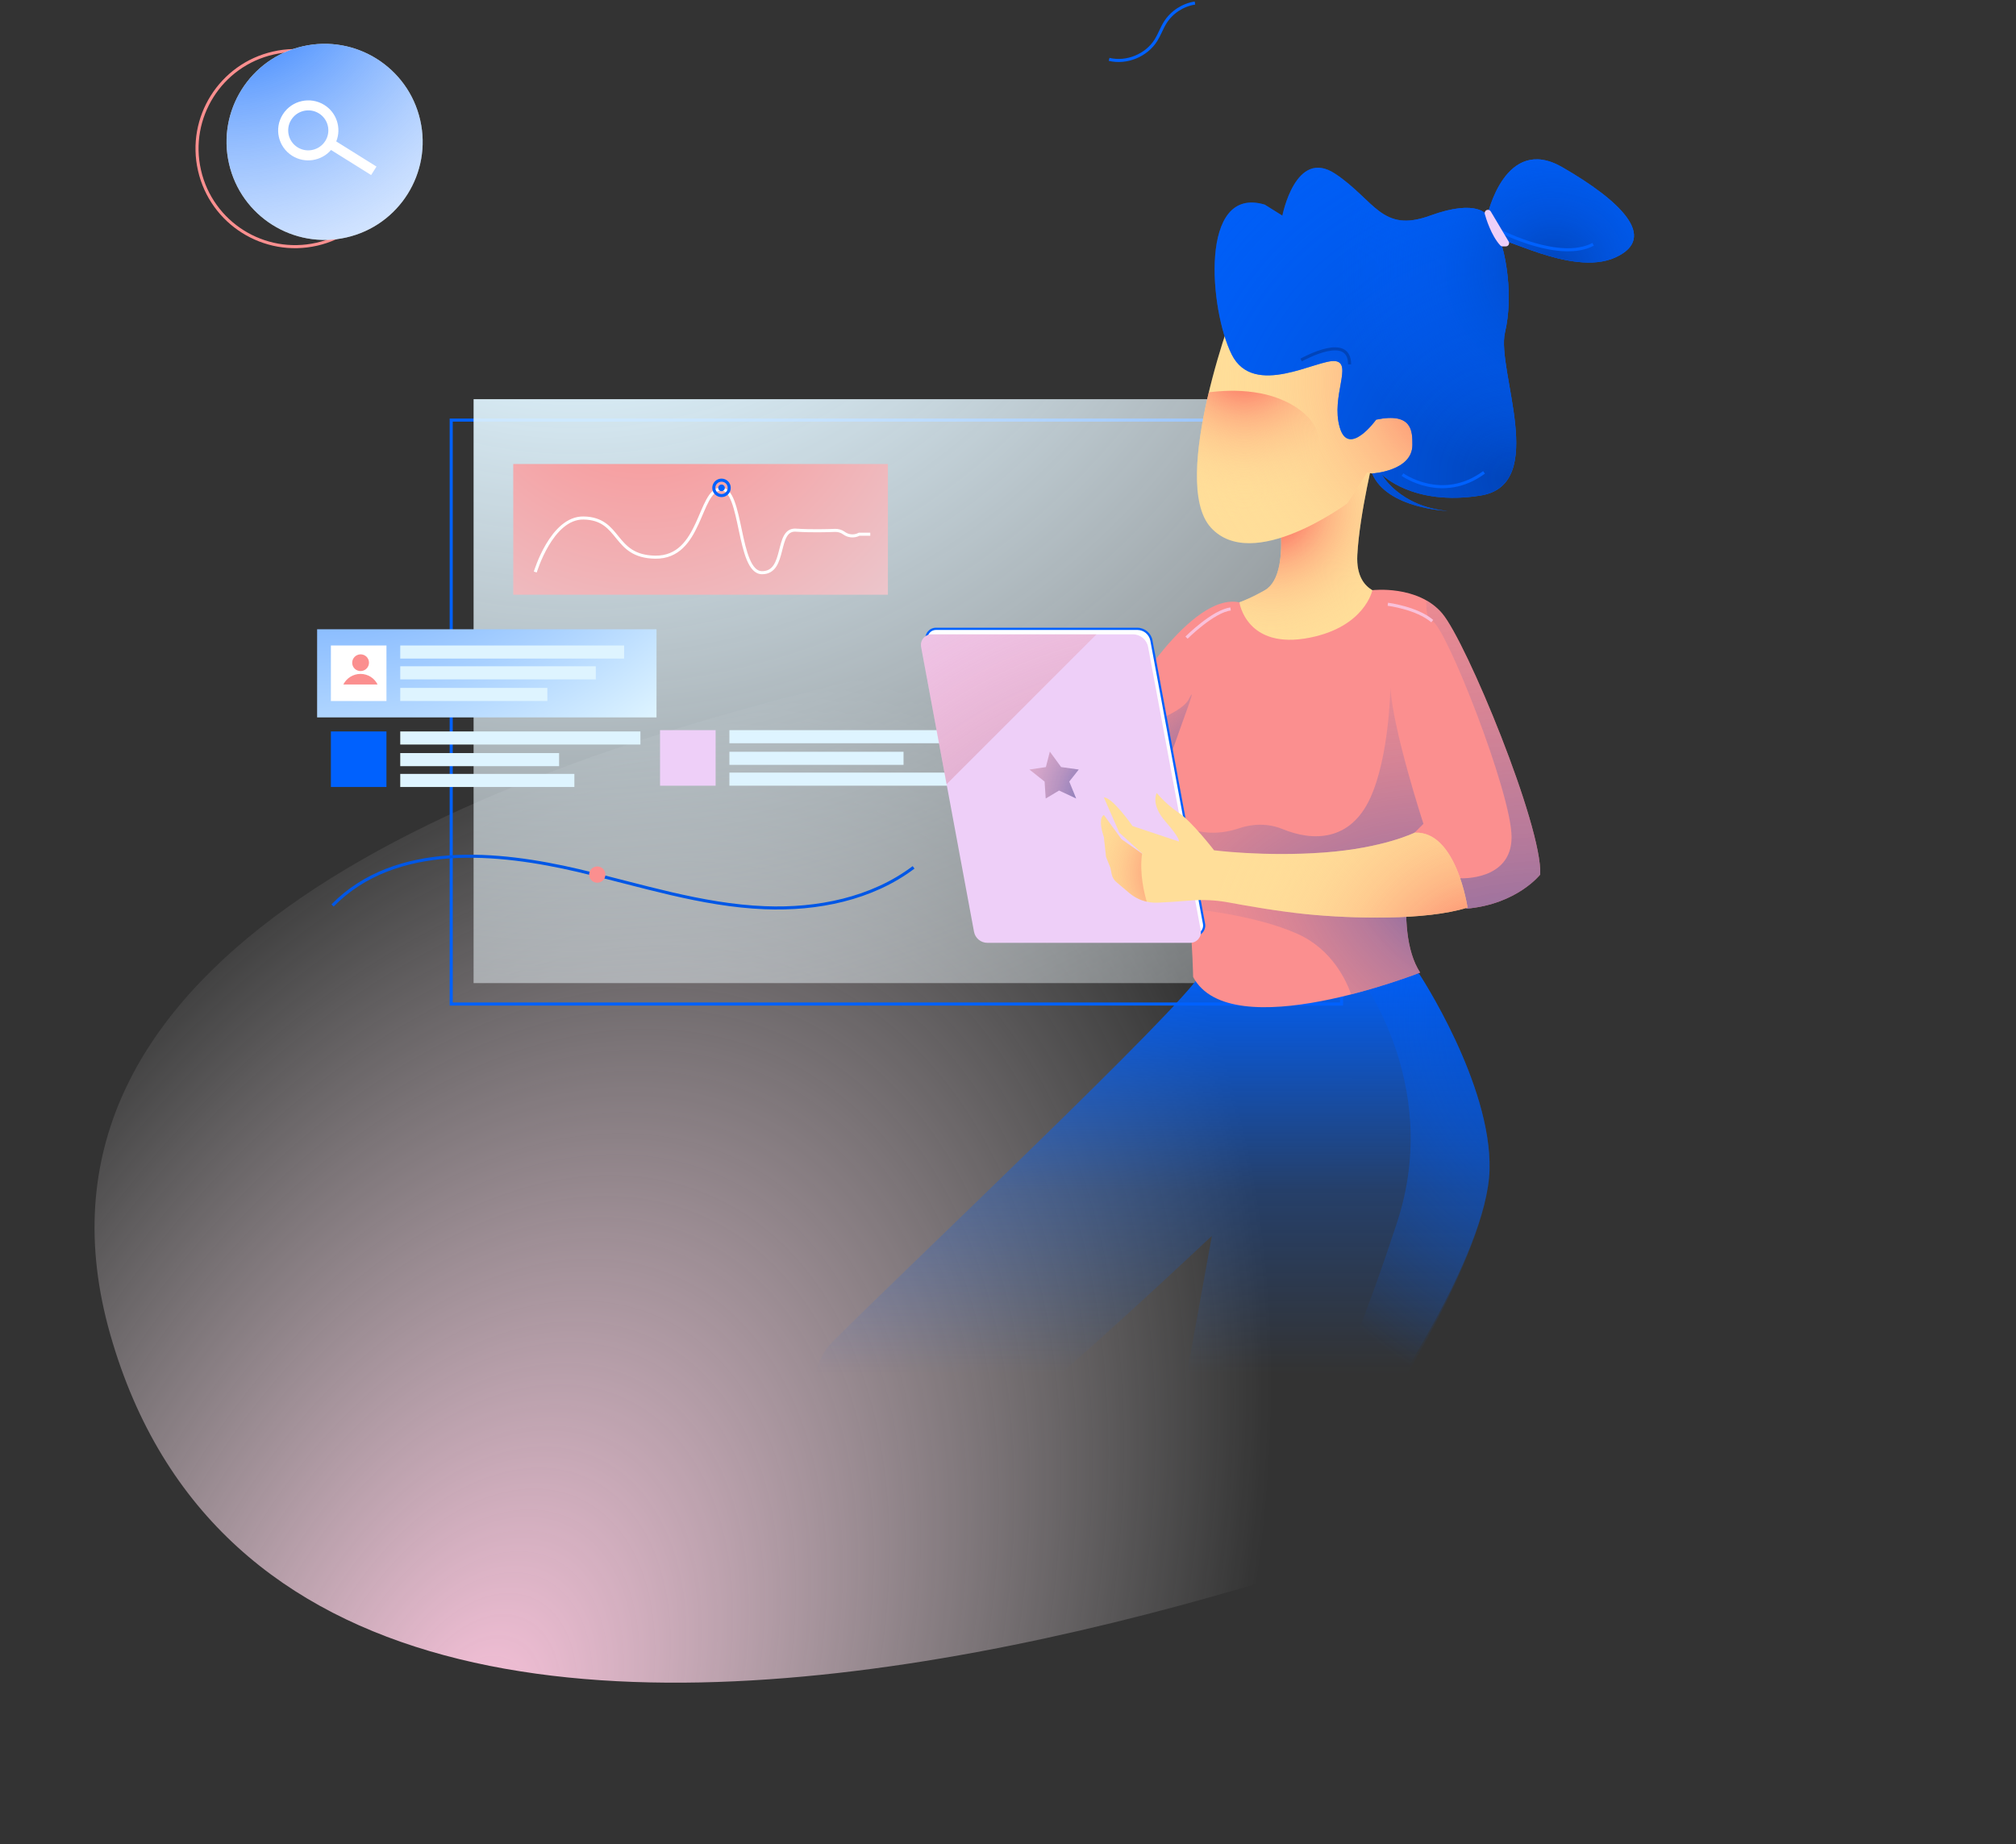 <?xml version="1.0" encoding="UTF-8"?> <svg xmlns="http://www.w3.org/2000/svg" width="658" height="602" viewBox="0 0 658 602" fill="none"><rect x="0" y="0" width="658" height="602" fill="#333333" stroke="none"/> <path d="M550.752 465.064C550.752 465.064 103.696 672.827 36.014 435.701C-31.668 198.574 588.883 182.72 588.883 182.72L550.752 465.064Z" fill="url(#paint0_radial_880_2844)"></path> <path d="M437.864 137.131H147.269V327.744H437.864V137.131Z" stroke="#0061FE" stroke-miterlimit="10"></path> <path d="M427.907 130.303H154.574V320.916H427.907V130.303Z" fill="url(#paint1_radial_880_2844)"></path> <path d="M289.802 194.138H167.521V155.105V151.469L172.259 151.469H289.802V194.138Z" fill="url(#paint2_radial_880_2844)"></path> <path d="M174.714 186.724C174.714 186.724 180.028 168.908 190.462 169.093C202.835 169.314 199.906 181.673 213.858 181.876C228.931 182.096 228.031 160.057 235.23 159.617C242.429 159.176 240.629 186.945 248.728 186.945C256.827 186.945 253.002 172.619 259.751 173.06C264.601 173.378 269.92 173.236 272.525 173.135C273.582 173.095 274.626 173.408 275.472 174.03L275.476 174.034C276.866 175.057 278.729 175.22 280.286 174.457L280.448 174.382H284.047" stroke="white" stroke-miterlimit="10"></path> <path d="M235.495 161.769C236.885 161.769 238.013 160.642 238.013 159.252C238.013 157.862 236.885 156.734 235.495 156.734C234.105 156.734 232.978 157.862 232.978 159.252C232.978 160.642 234.105 161.769 235.495 161.769Z" stroke="#0061FE" stroke-miterlimit="10"></path> <path d="M235.495 160.33C236.091 160.33 236.574 159.847 236.574 159.251C236.574 158.655 236.091 158.172 235.495 158.172C234.899 158.172 234.416 158.655 234.416 159.251C234.416 159.847 234.899 160.33 235.495 160.33Z" fill="#0061FE"></path> <path d="M214.276 205.412H103.504V234.184H214.276V205.412Z" fill="url(#paint3_radial_880_2844)"></path> <path d="M126.133 238.766H108V256.899H126.133V238.766Z" fill="#0061FE"></path> <path d="M233.568 238.346H215.434V256.479H233.568V238.346Z" fill="#EECFF8"></path> <path d="M332.312 238.346H238.07V242.618H332.312V238.346Z" fill="#DEF4FF"></path> <path d="M294.902 245.4H238.07V249.673H294.902V245.4Z" fill="#DEF4FF"></path> <path d="M311.647 252.199H238.07V256.472H311.647V252.199Z" fill="#DEF4FF"></path> <path d="M209.025 238.766H130.636V243.038H209.025V238.766Z" fill="#DEF4FF"></path> <path d="M182.483 245.828H130.636V250.101H182.483V245.828Z" fill="#DEF4FF"></path> <path d="M187.468 252.625H130.636V256.898H187.468V252.625Z" fill="#DEF4FF"></path> <path d="M178.657 224.559H130.637V228.831H178.657V224.559Z" fill="#DEF4FF"></path> <path d="M194.46 217.496H130.637V221.769H194.46V217.496Z" fill="#DEF4FF"></path> <path d="M203.71 210.707H130.637V214.98H203.71V210.707Z" fill="#DEF4FF"></path> <path d="M126.134 210.707H108V228.841H126.134V210.707Z" fill="white"></path> <path d="M118.835 218.804C120.214 218.17 120.821 216.546 120.191 215.179C119.562 213.811 117.934 213.217 116.556 213.851C115.177 214.486 114.57 216.109 115.199 217.476C115.829 218.844 117.457 219.438 118.835 218.804Z" fill="#FB8F8F"></path> <path d="M123.235 223.444C122.235 221.394 120.12 219.984 117.668 219.984C115.215 219.984 113.086 221.394 112.057 223.444H123.235Z" fill="#FB8F8F"></path> <path d="M108.54 295.571C129.155 274.59 162.739 278.093 188.763 284.171C208.889 288.868 228.871 295.492 249.673 296.312C266.749 296.988 284.544 293.435 298.182 283.135" stroke="#0057E6" stroke-miterlimit="10"></path> <path d="M194.942 287.646C196.133 287.646 197.099 286.68 197.099 285.488C197.099 284.296 196.133 283.33 194.942 283.33C193.75 283.33 192.784 284.296 192.784 285.488C192.784 286.68 193.75 287.646 194.942 287.646Z" fill="#FB8F8F" stroke="#FB8F8F" stroke-miterlimit="10"></path> <path d="M463.153 317.836C463.153 317.836 486.889 353.801 486.17 381.854C485.451 409.906 450.205 463.077 450.205 463.077H384.749L395.539 403.433C395.539 403.433 345.188 450.906 330.802 460.976L269.043 462.127C267.094 459.027 266.065 455.438 266.065 451.769C266.065 446.612 268.108 441.67 271.748 438.016C295.657 414.021 385.692 329.079 391.942 317.836C399.135 304.889 463.153 317.836 463.153 317.836Z" fill="url(#paint4_linear_880_2844)"></path> <path d="M463.153 317.834C463.153 317.834 453.119 315.805 440.552 314.158C442.581 316.625 471.223 352.612 455.96 399.114C440.135 447.307 431.144 461.636 431.144 461.636H449.846C449.846 461.636 485.451 409.904 486.17 381.851C486.89 353.799 463.153 317.834 463.153 317.834Z" fill="url(#paint5_radial_880_2844)"></path> <path d="M415.679 157.435C415.679 157.435 422.872 186.927 412.802 192.681C402.732 198.435 396.978 198.435 396.978 198.435C396.978 198.435 402.013 211.383 424.311 211.383C446.609 211.383 453.802 194.119 453.802 194.119C453.802 194.119 442.293 194.839 443.013 181.172C443.732 167.506 448.767 147.365 448.767 147.365L415.679 157.435Z" fill="#FFDE99"></path> <path d="M415.679 157.435C415.679 157.435 422.872 186.927 412.802 192.681C402.732 198.435 396.978 198.435 396.978 198.435C396.978 198.435 402.013 211.383 424.311 211.383C446.609 211.383 453.802 194.119 453.802 194.119C453.802 194.119 442.293 194.839 443.013 181.172C443.732 167.506 448.767 147.365 448.767 147.365L415.679 157.435Z" fill="url(#paint6_radial_880_2844)"></path> <path d="M404.53 96.654C403.091 98.812 381.512 157.075 395.179 172.18C408.846 187.286 439.775 164.268 439.775 164.268L446.249 154.198C446.249 154.198 459.916 158.514 464.231 144.847C468.547 131.181 447.688 136.935 447.688 136.935L450.565 109.602L424.67 96.654H404.53Z" fill="#FFDE99"></path> <path d="M404.53 96.654C403.091 98.812 381.512 157.075 395.179 172.18C408.846 187.286 439.775 164.268 439.775 164.268L446.249 154.198C446.249 154.198 459.916 158.514 464.231 144.847C468.547 131.181 447.688 136.935 447.688 136.935L450.565 109.602L424.67 96.654H404.53Z" fill="url(#paint7_radial_880_2844)"></path> <path d="M449.162 136.984C449.162 136.984 440.135 149.522 437.258 139.451C434.381 129.381 441.574 118.592 435.819 117.873C430.065 117.153 409.205 130.101 402.012 115.715C394.819 101.329 391.223 60.329 412.802 66.802L418.556 70.399C418.556 70.399 422.872 48.101 435.819 56.732C448.767 65.364 450.925 76.153 466.749 70.399C482.574 64.645 485.451 70.399 485.451 70.399C485.451 70.399 491.205 43.785 509.907 54.574C528.609 65.364 541.556 77.592 527.17 84.066C512.784 90.539 488.328 75.434 489.767 79.031C491.205 82.627 494.082 96.294 491.205 108.522C488.328 120.75 505.591 158.153 483.293 161.75C460.995 165.346 450.975 154.844 450.975 154.844C450.975 154.844 456.679 165.346 472.503 166.785C472.503 166.785 452.658 166.073 447.839 154.557C447.839 154.557 460.995 153.837 460.995 145.206C460.995 140.89 461.059 134.517 449.162 136.984Z" fill="#0061FE"></path> <path d="M449.162 136.984C449.162 136.984 440.135 149.522 437.258 139.451C434.381 129.381 441.574 118.592 435.819 117.873C430.065 117.153 409.205 130.101 402.012 115.715C394.819 101.329 391.223 60.329 412.802 66.802L418.556 70.399C418.556 70.399 422.872 48.101 435.819 56.732C448.767 65.364 450.925 76.153 466.749 70.399C482.574 64.645 485.451 70.399 485.451 70.399C485.451 70.399 491.205 43.785 509.907 54.574C528.609 65.364 541.556 77.592 527.17 84.066C512.784 90.539 488.328 75.434 489.767 79.031C491.205 82.627 494.082 96.294 491.205 108.522C488.328 120.75 505.591 158.153 483.293 161.75C460.995 165.346 450.975 154.844 450.975 154.844C450.975 154.844 456.679 165.346 472.503 166.785C472.503 166.785 452.658 166.073 447.839 154.557C447.839 154.557 460.995 153.837 460.995 145.206C460.995 140.89 461.059 134.517 449.162 136.984Z" fill="url(#paint8_radial_880_2844)"></path> <path d="M449.162 136.984C449.162 136.984 440.135 149.522 437.258 139.451C434.381 129.381 441.574 118.592 435.819 117.873C430.065 117.153 409.205 130.101 402.012 115.715C394.819 101.329 391.223 60.329 412.802 66.802L418.556 70.399C418.556 70.399 422.872 48.101 435.819 56.732C448.767 65.364 450.925 76.153 466.749 70.399C482.574 64.645 485.451 70.399 485.451 70.399C485.451 70.399 491.205 43.785 509.907 54.574C528.609 65.364 541.556 77.592 527.17 84.066C512.784 90.539 488.328 75.434 489.767 79.031C491.205 82.627 494.082 96.294 491.205 108.522C488.328 120.75 505.591 158.153 483.293 161.75C460.995 165.346 450.975 154.844 450.975 154.844C450.975 154.844 456.679 165.346 472.503 166.785C472.503 166.785 452.658 166.073 447.839 154.557C447.839 154.557 460.995 153.837 460.995 145.206C460.995 140.89 461.059 134.517 449.162 136.984Z" fill="url(#paint9_radial_880_2844)"></path> <path d="M425.03 134.413C415.607 126.875 402.473 127.055 394.539 128.069C391.087 142.52 388.907 158.467 392.547 167.76L402.013 169.659L422.153 163.185C422.153 163.185 439.416 145.922 425.03 134.413Z" fill="url(#paint10_radial_880_2844)"></path> <path d="M489.867 75.535C489.867 75.535 509.187 85.505 519.977 79.75" stroke="#0061FE" stroke-miterlimit="10"></path> <path d="M484.616 69.838C484.976 71.162 486.659 76.83 489.659 80.096C489.86 80.311 490.141 80.427 490.436 80.427H491.486C492.313 80.427 492.824 79.527 492.399 78.815L486.559 69.011C486.077 68.206 484.861 68.371 484.616 69.277C484.566 69.464 484.566 69.659 484.616 69.838Z" fill="#EECFF8"></path> <path d="M457.758 154.917C457.758 154.917 470.705 164.267 484.372 154.197" stroke="#0061FE" stroke-miterlimit="10"></path> <path d="M424.67 117.51C426.109 116.791 440.495 108.878 440.495 118.949" stroke="#0144B9" stroke-miterlimit="10"></path> <path d="M447.932 192.649C447.932 192.649 462.793 190.88 470.705 200.23C478.618 209.581 503.433 269.642 502.714 285.467C502.714 285.467 495.161 295.178 478.618 296.616C478.618 296.616 472.863 272.16 462.074 272.16C462.074 272.16 454.162 303.09 463.512 317.476C463.512 317.476 401.653 341.932 389.425 318.914C389.425 318.914 388.706 280.792 382.232 266.406C375.758 252.02 367.486 229.362 367.486 229.362C367.486 229.362 388.605 193.21 404.53 196.634C404.53 196.634 406.789 212.293 427.548 208.143C445.53 204.546 447.932 192.649 447.932 192.649Z" fill="#FB8F8F"></path> <path d="M459.254 289.783H388.346L388.123 296.617C388.13 296.617 409.206 298.415 423.592 304.888C434.877 309.967 439.524 320.353 440.999 324.597C453.637 321.375 463.513 317.476 463.513 317.476C458.895 310.377 458.485 299.235 459.254 289.783Z" fill="url(#paint11_radial_880_2844)"></path> <path d="M387.986 228.283C386.051 232.153 375.981 236.023 369.594 238.145C372.169 243.928 375.319 250.991 378.204 257.429L386.548 234.037C386.548 234.037 390.863 222.529 387.986 228.283Z" fill="url(#paint12_radial_880_2844)"></path> <path d="M447.328 260.293C440.855 274.679 428.605 274.744 418.571 270.622C414.075 268.773 409.033 268.809 404.429 270.37C399.186 272.14 392.065 272.953 384.75 268.924C384.073 268.55 383.44 268.184 382.822 267.817C384.555 272.298 385.843 278.527 386.792 285.101L405.609 288.345C405.609 288.345 460.585 279.196 460.794 278.016C461.002 276.837 461.714 271.802 461.714 271.802L464.591 268.924C464.591 268.924 454.521 237.995 453.802 224.328C453.802 224.328 453.536 246.504 447.328 260.293Z" fill="url(#paint13_radial_880_2844)"></path> <path d="M323.703 305.249C321.739 305.249 320.056 303.847 319.696 301.919L302.433 208.957C302.26 208.043 302.505 207.108 303.102 206.389C303.699 205.67 304.569 205.26 305.504 205.26H371.205C373.464 205.26 375.406 206.871 375.823 209.101L392.992 301.552C393.165 302.465 392.921 303.401 392.324 304.12C391.726 304.839 390.856 305.249 389.921 305.249H323.703Z" fill="white"></path> <path d="M371.198 205.626C373.284 205.626 375.082 207.114 375.463 209.172L392.633 301.623C392.784 302.436 392.568 303.263 392.043 303.889C391.518 304.522 390.741 304.881 389.921 304.881H323.71C321.919 304.881 320.387 303.601 320.056 301.846L302.793 208.884C302.642 208.071 302.857 207.244 303.382 206.618C303.907 205.985 304.684 205.626 305.504 205.626H371.198ZM371.198 204.906H305.497C303.318 204.906 301.678 206.884 302.073 209.021L319.336 301.982C319.725 304.083 321.559 305.608 323.695 305.608H389.907C392.086 305.608 393.726 303.63 393.33 301.493L376.161 209.042C375.722 206.647 373.629 204.906 371.198 204.906Z" fill="#0061FE"></path> <path d="M388.475 307.768H322.264C320.128 307.768 318.294 306.243 317.905 304.143L300.642 211.181C300.247 209.037 301.887 207.066 304.066 207.066H369.767C372.205 207.066 374.291 208.807 374.737 211.202L391.906 303.654C392.295 305.79 390.655 307.768 388.475 307.768Z" fill="#EECFF8"></path> <path d="M308.957 255.993L357.884 207.066H304.059C301.879 207.066 300.239 209.044 300.635 211.181L308.957 255.993Z" fill="url(#paint14_radial_880_2844)"></path> <path d="M465.591 196.025C465.411 199.313 465.778 202.19 467.469 202.751C471.784 204.189 493.363 258.856 493.363 273.242C493.363 287.628 476.582 286.693 476.582 286.693L476.201 288.8C477.798 293.138 478.618 296.619 478.618 296.619C495.161 295.18 502.714 285.47 502.714 285.47C503.433 269.645 478.618 209.584 470.705 200.233C469.202 198.457 467.447 197.083 465.591 196.025Z" fill="url(#paint15_radial_880_2844)"></path> <path d="M461.714 271.805C461.714 271.805 451.644 276.84 432.223 278.278C412.802 279.717 396.258 277.559 396.258 277.559C396.258 277.559 389.065 268.208 384.75 265.331C380.434 262.454 377.557 258.857 377.557 258.857C377.557 258.857 375.399 262.454 380.434 268.208C385.469 273.963 384.75 274.682 384.75 274.682L369.644 269.647C369.644 269.647 363.171 260.296 360.294 260.296L365.329 271.805L373.241 278.998L366.048 273.963L360.294 266.05C360.294 266.05 358.136 266.77 360.294 273.243L361.013 279.717L362.451 283.314L362.869 285.385C363.07 286.378 363.595 287.27 364.365 287.917L368.623 291.521C371.191 293.693 374.485 294.815 377.844 294.664C380.484 294.542 384.081 294.333 388.555 293.959C392.719 293.614 396.913 293.83 401.027 294.592C407.35 295.772 417.478 297.52 426.476 298.419C440.862 299.857 465.318 300.577 478.985 296.261C478.977 296.261 475.381 271.085 461.714 271.805Z" fill="#FFDE99"></path> <path d="M461.714 271.805C461.714 271.805 451.644 276.84 432.223 278.278C412.802 279.717 396.258 277.559 396.258 277.559C396.258 277.559 389.065 268.208 384.75 265.331C380.434 262.454 377.557 258.857 377.557 258.857C377.557 258.857 375.399 262.454 380.434 268.208C385.469 273.963 384.75 274.682 384.75 274.682L369.644 269.647C369.644 269.647 363.171 260.296 360.294 260.296L365.329 271.805L373.241 278.998L366.048 273.963L360.294 266.05C360.294 266.05 358.136 266.77 360.294 273.243L361.013 279.717L362.451 283.314L362.869 285.385C363.07 286.378 363.595 287.27 364.365 287.917L368.623 291.521C371.191 293.693 374.485 294.815 377.844 294.664C380.484 294.542 384.081 294.333 388.555 293.959C392.719 293.614 396.913 293.83 401.027 294.592C407.35 295.772 417.478 297.52 426.476 298.419C440.862 299.857 465.318 300.577 478.985 296.261C478.977 296.261 475.381 271.085 461.714 271.805Z" fill="url(#paint16_radial_880_2844)"></path> <path d="M372.766 278.656L367.839 275.204L366.048 273.959L360.294 266.047C360.294 266.047 358.136 266.766 360.294 273.24L361.013 279.714L362.451 283.31L362.869 285.382C363.07 286.374 363.595 287.266 364.365 287.913L368.623 291.517C370.27 292.913 372.219 293.869 374.291 294.337C373.5 291.697 371.831 285.094 372.766 278.656Z" fill="url(#paint17_radial_880_2844)"></path> <path d="M452.975 197.248C452.975 197.248 462.433 198.435 467.468 202.751" stroke="#F9C1DA" stroke-miterlimit="10"></path> <path d="M387.267 208.144C387.267 208.144 395.899 199.512 401.653 198.793" stroke="#F9C1DA" stroke-miterlimit="10"></path> <path d="M342.656 245.352L346.339 250.394L352.093 251.199L348.993 255.127L351.259 260.665L345.663 258.054L341.304 260.665L340.944 255.127L335.988 251.199L341.361 250.394L342.656 245.352Z" fill="url(#paint18_radial_880_2844)"></path> <path d="M103.429 79.709C120.66 75.779 131.442 58.626 127.513 41.395C123.583 24.164 106.43 13.381 89.199 17.311C71.968 21.24 61.185 38.394 65.115 55.625C69.044 72.856 86.198 83.638 103.429 79.709Z" stroke="#FB8F8F" stroke-miterlimit="10"></path> <path d="M113.063 77.511C130.293 73.582 141.076 56.428 137.147 39.198C133.217 21.967 116.064 11.184 98.833 15.114C81.602 19.043 70.819 36.197 74.749 53.428C78.678 70.658 95.832 81.441 113.063 77.511Z" fill="white"></path> <path d="M113.063 77.511C130.293 73.582 141.076 56.428 137.147 39.198C133.217 21.967 116.064 11.184 98.833 15.114C81.602 19.043 70.819 36.197 74.749 53.428C78.678 70.658 95.832 81.441 113.063 77.511Z" fill="url(#paint19_radial_880_2844)"></path> <path d="M105.86 34.263C101.265 31.39 95.194 32.774 92.296 37.356C89.401 41.938 90.78 47.981 95.375 50.857C99.541 53.462 104.924 52.568 108.05 48.962L121.131 57.142L122.878 54.376L109.752 46.168C111.48 41.86 109.939 36.813 105.86 34.263ZM106.165 46.027C104.238 49.076 100.18 50.001 97.122 48.089C94.064 46.177 93.143 42.137 95.07 39.088C96.996 36.039 101.054 35.114 104.112 37.026C107.17 38.938 108.091 42.978 106.165 46.027Z" fill="white"></path> <path d="M362 19.378C367.726 20.759 374.198 18.105 377.31 13.099C378.449 11.264 379.16 9.183 380.309 7.348C382.43 3.969 386.075 1.587 390.021 1" stroke="#0061FE" stroke-miterlimit="10"></path> <defs> <radialGradient id="paint0_radial_880_2844" cx="0" cy="0" r="1" gradientUnits="userSpaceOnUse" gradientTransform="translate(156.309 564.07) rotate(-157.076) scale(379.091 592.072)"> <stop stop-color="#F9C1DA"></stop> <stop offset="0.619" stop-color="white" stop-opacity="0"></stop> <stop offset="1" stop-color="white" stop-opacity="0"></stop> </radialGradient> <radialGradient id="paint1_radial_880_2844" cx="0" cy="0" r="1" gradientUnits="userSpaceOnUse" gradientTransform="translate(188.305 -6.78) scale(539.656 539.656)"> <stop offset="0.201" stop-color="#DEF4FF"></stop> <stop offset="1" stop-color="white" stop-opacity="0"></stop> </radialGradient> <radialGradient id="paint2_radial_880_2844" cx="0" cy="0" r="1" gradientUnits="userSpaceOnUse" gradientTransform="translate(209.575 109.693) scale(207.893 209.14)"> <stop offset="0.04" stop-color="#FB8F8F"></stop> <stop offset="1" stop-color="#DEF4FF"></stop> </radialGradient> <radialGradient id="paint3_radial_880_2844" cx="0" cy="0" r="1" gradientUnits="userSpaceOnUse" gradientTransform="translate(96.251 71.805) scale(201.634 201.634)"> <stop offset="0.099" stop-color="#0061FE"></stop> <stop offset="0.995" stop-color="#DEF4FF"></stop> </radialGradient> <linearGradient id="paint4_linear_880_2844" x1="376.126" y1="312.082" x2="376" y2="448.499" gradientUnits="userSpaceOnUse"> <stop stop-color="#0061FE"></stop> <stop offset="0.559" stop-color="#0061FE" stop-opacity="0.269"></stop> <stop offset="1" stop-color="#0061FE" stop-opacity="0"></stop> </linearGradient> <radialGradient id="paint5_radial_880_2844" cx="0" cy="0" r="1" gradientUnits="userSpaceOnUse" gradientTransform="translate(533.015 332.321) rotate(72.799) scale(135.723 135.724)"> <stop stop-color="#0144B9"></stop> <stop offset="0.017" stop-color="#0145BB" stop-opacity="0.983"></stop> <stop offset="0.268" stop-color="#0151D8" stop-opacity="0.731"></stop> <stop offset="0.517" stop-color="#005AED" stop-opacity="0.48"></stop> <stop offset="0.761" stop-color="#005FFA" stop-opacity="0.235"></stop> <stop offset="0.995" stop-color="#0061FE" stop-opacity="0"></stop> </radialGradient> <radialGradient id="paint6_radial_880_2844" cx="0" cy="0" r="1" gradientUnits="userSpaceOnUse" gradientTransform="translate(414.998 166.264) scale(50.746 50.746)"> <stop stop-color="#FA404B"></stop> <stop offset="0.025" stop-color="#FA484F" stop-opacity="0.975"></stop> <stop offset="0.191" stop-color="#FC7565" stop-opacity="0.808"></stop> <stop offset="0.357" stop-color="#FD9B78" stop-opacity="0.641"></stop> <stop offset="0.522" stop-color="#FEB886" stop-opacity="0.476"></stop> <stop offset="0.684" stop-color="#FECD91" stop-opacity="0.312"></stop> <stop offset="0.843" stop-color="#FFDA97" stop-opacity="0.153"></stop> <stop offset="0.995" stop-color="#FFDE99" stop-opacity="0"></stop> </radialGradient> <radialGradient id="paint7_radial_880_2844" cx="0" cy="0" r="1" gradientUnits="userSpaceOnUse" gradientTransform="translate(479.416 124.741) scale(94.726 94.726)"> <stop stop-color="#FA404B"></stop> <stop offset="0.142" stop-color="#FB695F" stop-opacity="0.744"></stop> <stop offset="0.191" stop-color="#FB7665" stop-opacity="0.701"></stop> <stop offset="0.356" stop-color="#FD9B78" stop-opacity="0.557"></stop> <stop offset="0.521" stop-color="#FEB886" stop-opacity="0.413"></stop> <stop offset="0.683" stop-color="#FECD91" stop-opacity="0.272"></stop> <stop offset="0.843" stop-color="#FFDA97" stop-opacity="0.133"></stop> <stop offset="0.995" stop-color="#FFDE99" stop-opacity="0"></stop> </radialGradient> <radialGradient id="paint8_radial_880_2844" cx="0" cy="0" r="1" gradientUnits="userSpaceOnUse" gradientTransform="translate(493.863 156.086) scale(228.173)"> <stop stop-color="#0144B9"></stop> <stop offset="0.017" stop-color="#0145BB" stop-opacity="0.983"></stop> <stop offset="0.268" stop-color="#0151D8" stop-opacity="0.731"></stop> <stop offset="0.517" stop-color="#005AED" stop-opacity="0.48"></stop> <stop offset="0.761" stop-color="#005FFA" stop-opacity="0.235"></stop> <stop offset="0.995" stop-color="#0061FE" stop-opacity="0"></stop> </radialGradient> <radialGradient id="paint9_radial_880_2844" cx="0" cy="0" r="1" gradientUnits="userSpaceOnUse" gradientTransform="translate(507.128 87.942) scale(71.006 71.006)"> <stop stop-color="#0144B9"></stop> <stop offset="0.017" stop-color="#0145BB" stop-opacity="0.983"></stop> <stop offset="0.268" stop-color="#0151D8" stop-opacity="0.731"></stop> <stop offset="0.517" stop-color="#005AED" stop-opacity="0.48"></stop> <stop offset="0.761" stop-color="#005FFA" stop-opacity="0.235"></stop> <stop offset="0.995" stop-color="#0061FE" stop-opacity="0"></stop> </radialGradient> <radialGradient id="paint10_radial_880_2844" cx="0" cy="0" r="1" gradientUnits="userSpaceOnUse" gradientTransform="translate(406.094 116.832) scale(52.812 52.812)"> <stop stop-color="#FA404B"></stop> <stop offset="0.025" stop-color="#FA484F" stop-opacity="0.975"></stop> <stop offset="0.191" stop-color="#FC7565" stop-opacity="0.808"></stop> <stop offset="0.357" stop-color="#FD9B78" stop-opacity="0.641"></stop> <stop offset="0.522" stop-color="#FEB886" stop-opacity="0.476"></stop> <stop offset="0.684" stop-color="#FECD91" stop-opacity="0.312"></stop> <stop offset="0.843" stop-color="#FFDA97" stop-opacity="0.153"></stop> <stop offset="0.995" stop-color="#FFDE99" stop-opacity="0"></stop> </radialGradient> <radialGradient id="paint11_radial_880_2844" cx="0" cy="0" r="1" gradientUnits="userSpaceOnUse" gradientTransform="translate(494.681 268.113) scale(166.598 166.598)"> <stop stop-color="#0144B9"></stop> <stop offset="0.096" stop-color="#2E51B1" stop-opacity="0.903"></stop> <stop offset="0.227" stop-color="#6462A8" stop-opacity="0.771"></stop> <stop offset="0.358" stop-color="#926FA1" stop-opacity="0.638"></stop> <stop offset="0.489" stop-color="#B87B9A" stop-opacity="0.506"></stop> <stop offset="0.618" stop-color="#D58495" stop-opacity="0.375"></stop> <stop offset="0.746" stop-color="#EA8A92" stop-opacity="0.246"></stop> <stop offset="0.87" stop-color="#F78E90" stop-opacity="0.12"></stop> <stop offset="0.989" stop-color="#FB8F8F" stop-opacity="0"></stop> </radialGradient> <radialGradient id="paint12_radial_880_2844" cx="0" cy="0" r="1" gradientUnits="userSpaceOnUse" gradientTransform="translate(405.003 260.481) scale(77.058 77.058)"> <stop stop-color="#0144B9"></stop> <stop offset="0.096" stop-color="#2E51B1" stop-opacity="0.903"></stop> <stop offset="0.227" stop-color="#6462A8" stop-opacity="0.771"></stop> <stop offset="0.358" stop-color="#926FA1" stop-opacity="0.638"></stop> <stop offset="0.489" stop-color="#B87B9A" stop-opacity="0.506"></stop> <stop offset="0.618" stop-color="#D58495" stop-opacity="0.375"></stop> <stop offset="0.746" stop-color="#EA8A92" stop-opacity="0.246"></stop> <stop offset="0.87" stop-color="#F78E90" stop-opacity="0.12"></stop> <stop offset="0.989" stop-color="#FB8F8F" stop-opacity="0"></stop> </radialGradient> <radialGradient id="paint13_radial_880_2844" cx="0" cy="0" r="1" gradientUnits="userSpaceOnUse" gradientTransform="translate(466.878 349.887) scale(217.397 217.397)"> <stop stop-color="#0144B9"></stop> <stop offset="0.096" stop-color="#2E51B1" stop-opacity="0.903"></stop> <stop offset="0.227" stop-color="#6462A8" stop-opacity="0.771"></stop> <stop offset="0.358" stop-color="#926FA1" stop-opacity="0.638"></stop> <stop offset="0.489" stop-color="#B87B9A" stop-opacity="0.506"></stop> <stop offset="0.618" stop-color="#D58495" stop-opacity="0.375"></stop> <stop offset="0.746" stop-color="#EA8A92" stop-opacity="0.246"></stop> <stop offset="0.87" stop-color="#F78E90" stop-opacity="0.12"></stop> <stop offset="0.989" stop-color="#FB8F8F" stop-opacity="0"></stop> </radialGradient> <radialGradient id="paint14_radial_880_2844" cx="0" cy="0" r="1" gradientUnits="userSpaceOnUse" gradientTransform="translate(391.102 355.067) scale(211.336 211.336)"> <stop stop-color="#0144B9"></stop> <stop offset="0.096" stop-color="#2E51B1" stop-opacity="0.903"></stop> <stop offset="0.227" stop-color="#6462A8" stop-opacity="0.771"></stop> <stop offset="0.358" stop-color="#926FA1" stop-opacity="0.638"></stop> <stop offset="0.489" stop-color="#B87B9A" stop-opacity="0.506"></stop> <stop offset="0.618" stop-color="#D58495" stop-opacity="0.375"></stop> <stop offset="0.746" stop-color="#EA8A92" stop-opacity="0.246"></stop> <stop offset="0.87" stop-color="#F78E90" stop-opacity="0.12"></stop> <stop offset="0.989" stop-color="#FB8F8F" stop-opacity="0"></stop> </radialGradient> <radialGradient id="paint15_radial_880_2844" cx="0" cy="0" r="1" gradientUnits="userSpaceOnUse" gradientTransform="translate(503.769 393.325) scale(341.403 341.403)"> <stop stop-color="#0144B9"></stop> <stop offset="0.096" stop-color="#2E51B1" stop-opacity="0.903"></stop> <stop offset="0.227" stop-color="#6462A8" stop-opacity="0.771"></stop> <stop offset="0.358" stop-color="#926FA1" stop-opacity="0.638"></stop> <stop offset="0.489" stop-color="#B87B9A" stop-opacity="0.506"></stop> <stop offset="0.618" stop-color="#D58495" stop-opacity="0.375"></stop> <stop offset="0.746" stop-color="#EA8A92" stop-opacity="0.246"></stop> <stop offset="0.87" stop-color="#F78E90" stop-opacity="0.12"></stop> <stop offset="0.989" stop-color="#FB8F8F" stop-opacity="0"></stop> </radialGradient> <radialGradient id="paint16_radial_880_2844" cx="0" cy="0" r="1" gradientUnits="userSpaceOnUse" gradientTransform="translate(486.776 321.815) scale(95.485 95.485)"> <stop stop-color="#FA404B"></stop> <stop offset="0.025" stop-color="#FA484F" stop-opacity="0.975"></stop> <stop offset="0.191" stop-color="#FC7565" stop-opacity="0.808"></stop> <stop offset="0.357" stop-color="#FD9B78" stop-opacity="0.641"></stop> <stop offset="0.522" stop-color="#FEB886" stop-opacity="0.476"></stop> <stop offset="0.684" stop-color="#FECD91" stop-opacity="0.312"></stop> <stop offset="0.843" stop-color="#FFDA97" stop-opacity="0.153"></stop> <stop offset="0.995" stop-color="#FFDE99" stop-opacity="0"></stop> </radialGradient> <radialGradient id="paint17_radial_880_2844" cx="0" cy="0" r="1" gradientUnits="userSpaceOnUse" gradientTransform="translate(387.559 284.923) scale(41.71 41.71)"> <stop stop-color="#FA404B"></stop> <stop offset="0.025" stop-color="#FA484F" stop-opacity="0.975"></stop> <stop offset="0.191" stop-color="#FC7565" stop-opacity="0.808"></stop> <stop offset="0.357" stop-color="#FD9B78" stop-opacity="0.641"></stop> <stop offset="0.522" stop-color="#FEB886" stop-opacity="0.476"></stop> <stop offset="0.684" stop-color="#FECD91" stop-opacity="0.312"></stop> <stop offset="0.843" stop-color="#FFDA97" stop-opacity="0.153"></stop> <stop offset="0.995" stop-color="#FFDE99" stop-opacity="0"></stop> </radialGradient> <radialGradient id="paint18_radial_880_2844" cx="0" cy="0" r="1" gradientUnits="userSpaceOnUse" gradientTransform="translate(368.025 262.188) scale(63.321 63.32)"> <stop stop-color="#0144B9"></stop> <stop offset="0.096" stop-color="#2E51B1" stop-opacity="0.903"></stop> <stop offset="0.227" stop-color="#6462A8" stop-opacity="0.771"></stop> <stop offset="0.358" stop-color="#926FA1" stop-opacity="0.638"></stop> <stop offset="0.489" stop-color="#B87B9A" stop-opacity="0.506"></stop> <stop offset="0.618" stop-color="#D58495" stop-opacity="0.375"></stop> <stop offset="0.746" stop-color="#EA8A92" stop-opacity="0.246"></stop> <stop offset="0.87" stop-color="#F78E90" stop-opacity="0.12"></stop> <stop offset="0.989" stop-color="#FB8F8F" stop-opacity="0"></stop> </radialGradient> <radialGradient id="paint19_radial_880_2844" cx="0" cy="0" r="1" gradientUnits="userSpaceOnUse" gradientTransform="translate(74.921 -13.278) rotate(-12.847) scale(148.35)"> <stop stop-color="#0061FE"></stop> <stop offset="0.89" stop-color="#BDD9FF" stop-opacity="0.2"></stop> </radialGradient> </defs> </svg> 